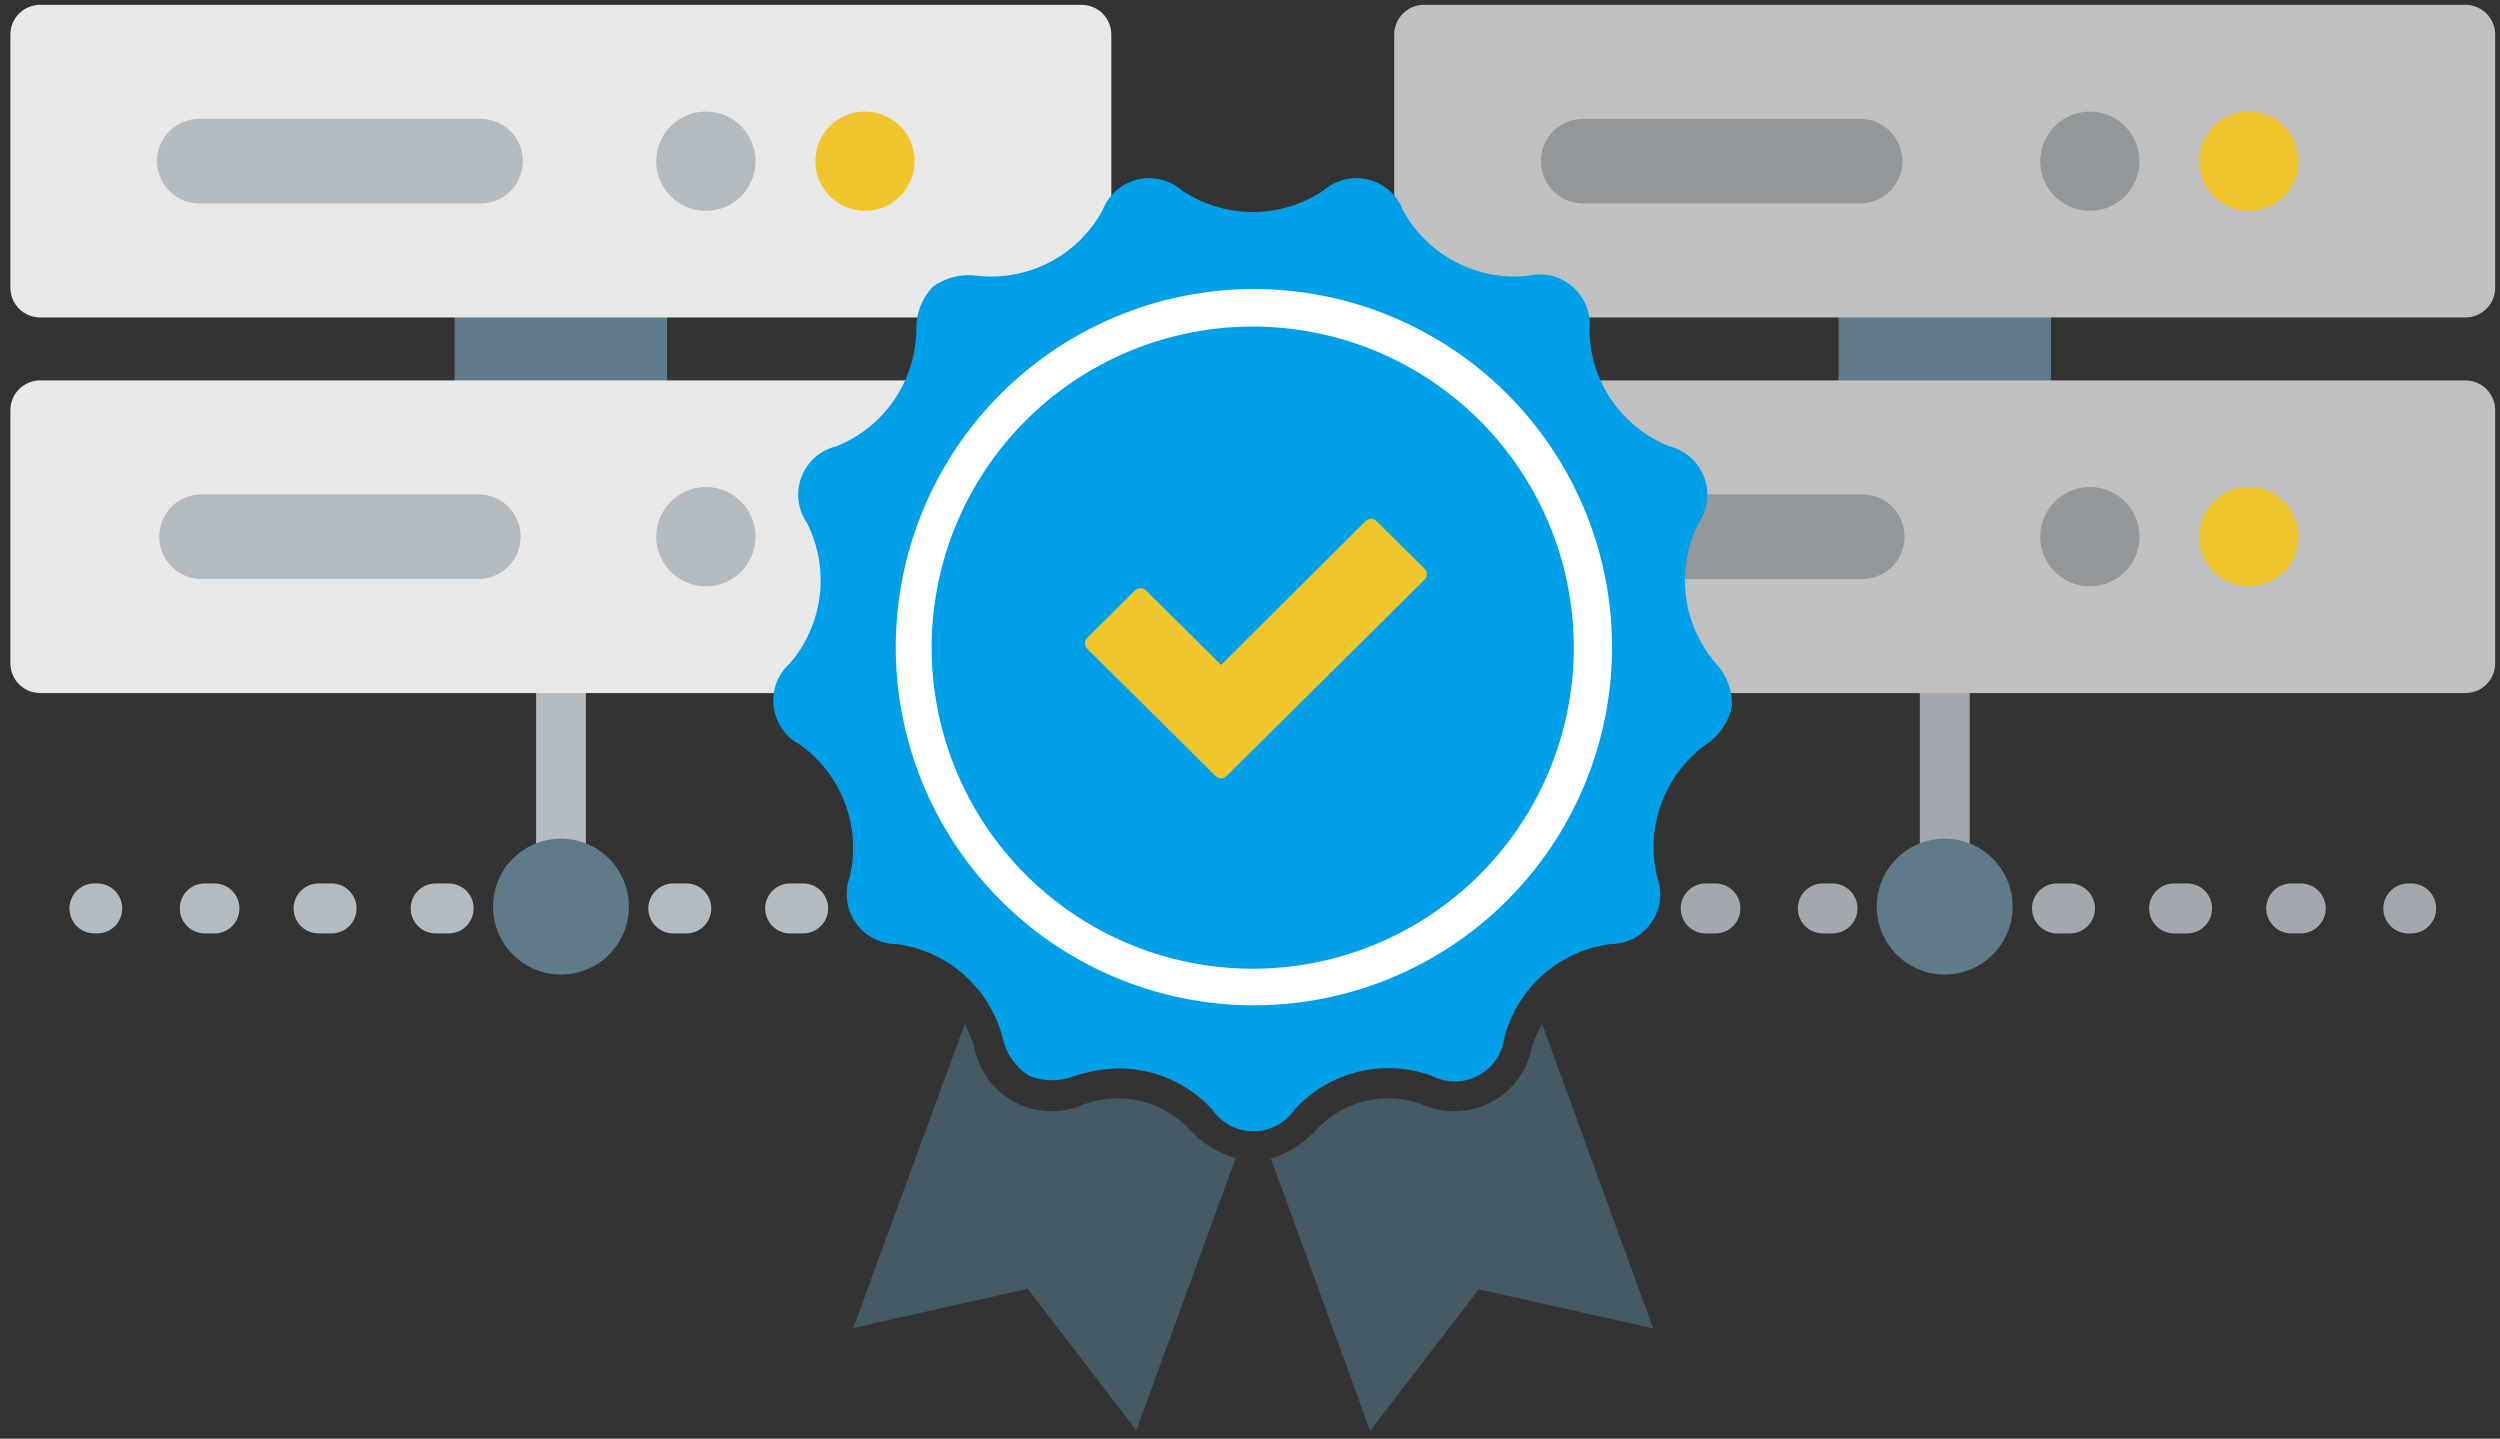 <svg width="212" height="122" viewBox="0 0 212 122" fill="none" xmlns="http://www.w3.org/2000/svg">
<rect x="0" y="0" width="212" height="122" fill="#333333" stroke="none"/>
<path d="M164.911 79.001C164.352 78.998 163.817 78.775 163.422 78.38C163.027 77.984 162.803 77.449 162.801 76.891V40.891C162.838 40.355 163.077 39.853 163.469 39.486C163.862 39.12 164.379 38.916 164.916 38.916C165.453 38.916 165.97 39.12 166.363 39.486C166.755 39.853 166.994 40.355 167.031 40.891V76.891C167.028 77.451 166.804 77.988 166.406 78.383C166.009 78.778 165.471 79.001 164.911 79.001Z" fill="#A2A8AD"/>
<path d="M204.61 79.15H204.08C203.544 79.113 203.042 78.874 202.676 78.482C202.309 78.089 202.105 77.572 202.105 77.035C202.105 76.498 202.309 75.981 202.676 75.588C203.042 75.196 203.544 74.957 204.08 74.92H204.61C205.146 74.957 205.648 75.196 206.014 75.588C206.381 75.981 206.584 76.498 206.584 77.035C206.584 77.572 206.381 78.089 206.014 78.482C205.648 78.874 205.146 79.113 204.61 79.15Z" fill="#A2A8AD"/>
<path d="M195.25 79.15H194.15C193.614 79.113 193.112 78.874 192.746 78.482C192.379 78.089 192.176 77.572 192.176 77.035C192.176 76.498 192.379 75.981 192.746 75.588C193.112 75.196 193.614 74.957 194.15 74.92H195.25C195.786 74.957 196.288 75.196 196.654 75.588C197.021 75.981 197.224 76.498 197.224 77.035C197.224 77.572 197.021 78.089 196.654 78.482C196.288 78.874 195.786 79.113 195.25 79.15ZM185.32 79.15H184.22C183.684 79.113 183.182 78.874 182.816 78.482C182.449 78.089 182.245 77.572 182.245 77.035C182.245 76.498 182.449 75.981 182.816 75.588C183.182 75.196 183.684 74.957 184.22 74.92H185.32C185.61 74.9 185.901 74.94 186.175 75.037C186.449 75.135 186.7 75.287 186.912 75.485C187.125 75.684 187.294 75.924 187.41 76.19C187.526 76.457 187.585 76.744 187.585 77.035C187.585 77.326 187.526 77.613 187.41 77.88C187.294 78.146 187.125 78.386 186.912 78.585C186.7 78.783 186.449 78.936 186.175 79.033C185.901 79.13 185.61 79.17 185.32 79.15ZM175.39 79.15H174.29C173.754 79.113 173.252 78.874 172.886 78.482C172.519 78.089 172.316 77.572 172.316 77.035C172.316 76.498 172.519 75.981 172.886 75.588C173.252 75.196 173.754 74.957 174.29 74.92H175.39C175.68 74.9 175.971 74.94 176.245 75.037C176.519 75.135 176.77 75.287 176.982 75.485C177.195 75.684 177.364 75.924 177.48 76.19C177.596 76.457 177.656 76.744 177.656 77.035C177.656 77.326 177.596 77.613 177.48 77.88C177.364 78.146 177.195 78.386 176.982 78.585C176.77 78.783 176.519 78.936 176.245 79.033C175.971 79.13 175.68 79.17 175.39 79.15ZM165.47 79.15H164.36C163.824 79.113 163.322 78.874 162.956 78.482C162.589 78.089 162.385 77.572 162.385 77.035C162.385 76.498 162.589 75.981 162.956 75.588C163.322 75.196 163.824 74.957 164.36 74.92H165.47C166.006 74.957 166.508 75.196 166.874 75.588C167.241 75.981 167.444 76.498 167.444 77.035C167.444 77.572 167.241 78.089 166.874 78.482C166.508 78.874 166.006 79.113 165.47 79.15ZM155.54 79.15H154.43C153.894 79.113 153.392 78.874 153.026 78.482C152.659 78.089 152.455 77.572 152.455 77.035C152.455 76.498 152.659 75.981 153.026 75.588C153.392 75.196 153.894 74.957 154.43 74.92H155.54C156.076 74.957 156.578 75.196 156.944 75.588C157.311 75.981 157.515 76.498 157.515 77.035C157.515 77.572 157.311 78.089 156.944 78.482C156.578 78.874 156.076 79.113 155.54 79.15ZM145.61 79.15H144.5C143.964 79.113 143.462 78.874 143.096 78.482C142.729 78.089 142.526 77.572 142.526 77.035C142.526 76.498 142.729 75.981 143.096 75.588C143.462 75.196 143.964 74.957 144.5 74.92H145.61C146.146 74.957 146.648 75.196 147.014 75.588C147.381 75.981 147.584 76.498 147.584 77.035C147.584 77.572 147.381 78.089 147.014 78.482C146.648 78.874 146.146 79.113 145.61 79.15ZM135.68 79.15H134.58C134.29 79.17 133.999 79.13 133.725 79.033C133.451 78.936 133.2 78.783 132.988 78.585C132.775 78.386 132.606 78.146 132.49 77.88C132.374 77.613 132.314 77.326 132.314 77.035C132.314 76.744 132.374 76.457 132.49 76.19C132.606 75.924 132.775 75.684 132.988 75.485C133.2 75.287 133.451 75.135 133.725 75.037C133.999 74.94 134.29 74.9 134.58 74.92H135.68C136.216 74.957 136.718 75.196 137.084 75.588C137.451 75.981 137.654 76.498 137.654 77.035C137.654 77.572 137.451 78.089 137.084 78.482C136.718 78.874 136.216 79.113 135.68 79.15Z" fill="#A2A8AD"/>
<path d="M125.751 79.15H125.221C124.685 79.113 124.183 78.874 123.816 78.482C123.45 78.089 123.246 77.572 123.246 77.035C123.246 76.498 123.45 75.981 123.816 75.588C124.183 75.196 124.685 74.957 125.221 74.92H125.751C126.286 74.957 126.788 75.196 127.155 75.588C127.521 75.981 127.725 76.498 127.725 77.035C127.725 77.572 127.521 78.089 127.155 78.482C126.788 78.874 126.286 79.113 125.751 79.15Z" fill="#A2A8AD"/>
<path d="M164.91 82.64C168.092 82.64 170.67 80.061 170.67 76.88C170.67 73.699 168.092 71.12 164.91 71.12C161.729 71.12 159.15 73.699 159.15 76.88C159.15 80.061 161.729 82.64 164.91 82.64Z" fill="#5F7B8A"/>
<path d="M173.92 17.95H155.91V51.69H173.92V17.95Z" fill="#5F7B8A"/>
<path d="M209.07 32.26H120.75C119.359 32.26 118.23 33.388 118.23 34.78V56.25C118.23 57.642 119.359 58.77 120.75 58.77H209.07C210.462 58.77 211.59 57.642 211.59 56.25V34.78C211.59 33.388 210.462 32.26 209.07 32.26Z" fill="#C0C0C0"/>
<path d="M209.07 0.41H120.75C119.359 0.41 118.23 1.538 118.23 2.93V24.4C118.23 25.792 119.359 26.92 120.75 26.92H209.07C210.462 26.92 211.59 25.792 211.59 24.4V2.93C211.59 1.538 210.462 0.41 209.07 0.41Z" fill="#C0C0C0"/>
<path d="M190.702 17.88C193.027 17.88 194.912 15.995 194.912 13.67C194.912 11.345 193.027 9.46 190.702 9.46C188.377 9.46 186.492 11.345 186.492 13.67C186.492 15.995 188.377 17.88 190.702 17.88Z" fill="#F1C62C"/>
<path d="M177.222 17.88C179.547 17.88 181.432 15.995 181.432 13.67C181.432 11.345 179.547 9.46 177.222 9.46C174.897 9.46 173.012 11.345 173.012 13.67C173.012 15.995 174.897 17.88 177.222 17.88Z" fill="#94989B"/>
<path d="M157.92 17.25H134.44C133.953 17.276 133.466 17.202 133.009 17.034C132.551 16.865 132.133 16.605 131.78 16.27C131.426 15.934 131.144 15.531 130.952 15.083C130.759 14.635 130.66 14.153 130.66 13.665C130.66 13.178 130.759 12.696 130.952 12.248C131.144 11.8 131.426 11.396 131.78 11.061C132.133 10.725 132.551 10.465 133.009 10.297C133.466 10.128 133.953 10.055 134.44 10.08H157.92C158.838 10.129 159.702 10.528 160.335 11.195C160.968 11.862 161.32 12.746 161.32 13.665C161.32 14.585 160.968 15.469 160.335 16.136C159.702 16.803 158.838 17.202 157.92 17.25Z" fill="#94989B"/>
<path d="M190.702 49.72C193.027 49.72 194.912 47.835 194.912 45.51C194.912 43.185 193.027 41.3 190.702 41.3C188.377 41.3 186.492 43.185 186.492 45.51C186.492 47.835 188.377 49.72 190.702 49.72Z" fill="#F1C62C"/>
<path d="M177.222 49.72C179.547 49.72 181.432 47.835 181.432 45.51C181.432 43.185 179.547 41.3 177.222 41.3C174.897 41.3 173.012 43.185 173.012 45.51C173.012 47.835 174.897 49.72 177.222 49.72Z" fill="#94989B"/>
<path d="M157.922 49.1H134.442C133.489 49.1 132.576 48.722 131.903 48.048C131.23 47.375 130.852 46.462 130.852 45.51C130.852 44.558 131.23 43.645 131.903 42.971C132.576 42.298 133.489 41.92 134.442 41.92H157.922C158.874 41.92 159.787 42.298 160.46 42.971C161.133 43.645 161.512 44.558 161.512 45.51C161.512 46.462 161.133 47.375 160.46 48.048C159.787 48.722 158.874 49.1 157.922 49.1Z" fill="#94989B"/>
<path d="M47.571 79C47.011 79 46.475 78.778 46.079 78.382C45.683 77.987 45.461 77.45 45.461 76.89V40.89C45.461 40.331 45.683 39.794 46.079 39.398C46.475 39.002 47.011 38.78 47.571 38.78C48.13 38.78 48.667 39.002 49.063 39.398C49.459 39.794 49.681 40.331 49.681 40.89V76.89C49.681 77.45 49.459 77.987 49.063 78.382C48.667 78.778 48.13 79 47.571 79Z" fill="#B3BAC0"/>
<path d="M87.27 79.15H86.74C86.204 79.113 85.702 78.874 85.336 78.482C84.969 78.089 84.766 77.572 84.766 77.035C84.766 76.498 84.969 75.981 85.336 75.588C85.702 75.196 86.204 74.957 86.74 74.92H87.27C87.56 74.9 87.851 74.94 88.125 75.037C88.399 75.135 88.65 75.287 88.862 75.485C89.075 75.684 89.244 75.924 89.36 76.19C89.476 76.457 89.536 76.744 89.536 77.035C89.536 77.326 89.476 77.613 89.36 77.88C89.244 78.146 89.075 78.386 88.862 78.585C88.65 78.783 88.399 78.936 88.125 79.033C87.851 79.13 87.56 79.17 87.27 79.15Z" fill="#A2A8AD"/>
<path d="M77.921 79.15H76.861C76.325 79.113 75.823 78.874 75.456 78.482C75.09 78.089 74.886 77.572 74.886 77.035C74.886 76.498 75.09 75.981 75.456 75.588C75.823 75.196 76.325 74.957 76.861 74.92H77.971C78.506 74.957 79.008 75.196 79.375 75.588C79.741 75.981 79.945 76.498 79.945 77.035C79.945 77.572 79.741 78.089 79.375 78.482C79.008 78.874 78.506 79.113 77.971 79.15H77.921ZM67.981 79.15H66.861C66.325 79.113 65.823 78.874 65.456 78.482C65.09 78.089 64.886 77.572 64.886 77.035C64.886 76.498 65.09 75.981 65.456 75.588C65.823 75.196 66.325 74.957 66.861 74.92H67.961C68.251 74.9 68.541 74.94 68.815 75.037C69.089 75.135 69.34 75.287 69.553 75.485C69.765 75.684 69.935 75.924 70.05 76.19C70.166 76.457 70.226 76.744 70.226 77.035C70.226 77.326 70.166 77.613 70.05 77.88C69.935 78.146 69.765 78.386 69.553 78.585C69.34 78.783 69.089 78.936 68.815 79.033C68.541 79.13 68.251 79.17 67.961 79.15H67.981ZM58.05 79.15H56.951C56.415 79.113 55.913 78.874 55.547 78.482C55.18 78.089 54.976 77.572 54.976 77.035C54.976 76.498 55.18 75.981 55.547 75.588C55.913 75.196 56.415 74.957 56.951 74.92H58.05C58.34 74.9 58.632 74.94 58.906 75.037C59.179 75.135 59.43 75.287 59.643 75.485C59.855 75.684 60.025 75.924 60.141 76.19C60.256 76.457 60.316 76.744 60.316 77.035C60.316 77.326 60.256 77.613 60.141 77.88C60.025 78.146 59.855 78.386 59.643 78.585C59.43 78.783 59.179 78.936 58.906 79.033C58.632 79.13 58.34 79.17 58.05 79.15ZM48.121 79.15H47.021C46.485 79.113 45.983 78.874 45.617 78.482C45.25 78.089 45.046 77.572 45.046 77.035C45.046 76.498 45.25 75.981 45.617 75.588C45.983 75.196 46.485 74.957 47.021 74.92H48.121C48.656 74.957 49.158 75.196 49.525 75.588C49.891 75.981 50.095 76.498 50.095 77.035C50.095 77.572 49.891 78.089 49.525 78.482C49.158 78.874 48.656 79.113 48.121 79.15ZM38.191 79.15H37.091C36.801 79.17 36.51 79.13 36.236 79.033C35.962 78.936 35.711 78.783 35.498 78.585C35.286 78.386 35.117 78.146 35.001 77.88C34.885 77.613 34.825 77.326 34.825 77.035C34.825 76.744 34.885 76.457 35.001 76.19C35.117 75.924 35.286 75.684 35.498 75.485C35.711 75.287 35.962 75.135 36.236 75.037C36.51 74.94 36.801 74.9 37.091 74.92H38.191C38.726 74.957 39.228 75.196 39.595 75.588C39.961 75.981 40.165 76.498 40.165 77.035C40.165 77.572 39.961 78.089 39.595 78.482C39.228 78.874 38.726 79.113 38.191 79.15ZM28.261 79.15H27.161C26.871 79.17 26.58 79.13 26.306 79.033C26.032 78.936 25.781 78.783 25.568 78.585C25.356 78.386 25.186 78.146 25.071 77.88C24.955 77.613 24.895 77.326 24.895 77.035C24.895 76.744 24.955 76.457 25.071 76.19C25.186 75.924 25.356 75.684 25.568 75.485C25.781 75.287 26.032 75.135 26.306 75.037C26.58 74.94 26.871 74.9 27.161 74.92H28.261C28.796 74.957 29.298 75.196 29.665 75.588C30.031 75.981 30.235 76.498 30.235 77.035C30.235 77.572 30.031 78.089 29.665 78.482C29.298 78.874 28.796 79.113 28.261 79.15ZM18.331 79.15H17.221C16.685 79.113 16.183 78.874 15.816 78.482C15.45 78.089 15.246 77.572 15.246 77.035C15.246 76.498 15.45 75.981 15.816 75.588C16.183 75.196 16.685 74.957 17.221 74.92H18.331C18.866 74.957 19.368 75.196 19.735 75.588C20.101 75.981 20.305 76.498 20.305 77.035C20.305 77.572 20.101 78.089 19.735 78.482C19.368 78.874 18.866 79.113 18.331 79.15Z" fill="#B3BAC0"/>
<path d="M8.401 79.15H7.861C7.325 79.113 6.824 78.874 6.457 78.482C6.091 78.089 5.887 77.572 5.887 77.035C5.887 76.498 6.091 75.981 6.457 75.588C6.824 75.196 7.325 74.957 7.861 74.92H8.391C8.927 74.957 9.429 75.196 9.795 75.588C10.162 75.981 10.366 76.498 10.366 77.035C10.366 77.572 10.162 78.089 9.795 78.482C9.429 78.874 8.927 79.113 8.391 79.15H8.401Z" fill="#B3BAC0"/>
<path d="M56.561 17.95H38.551V51.69H56.561V17.95Z" fill="#5F7B8A"/>
<path d="M91.721 32.26H3.401C2.009 32.26 0.881 33.388 0.881 34.78V56.25C0.881 57.642 2.009 58.77 3.401 58.77H91.721C93.113 58.77 94.241 57.642 94.241 56.25V34.78C94.241 33.388 93.113 32.26 91.721 32.26Z" fill="#E8E8E8"/>
<path d="M91.721 0.41H3.401C2.009 0.41 0.881 1.538 0.881 2.93V24.4C0.881 25.792 2.009 26.92 3.401 26.92H91.721C93.113 26.92 94.241 25.792 94.241 24.4V2.93C94.241 1.538 93.113 0.41 91.721 0.41Z" fill="#E8E8E8"/>
<path d="M73.351 17.88C75.676 17.88 77.561 15.995 77.561 13.67C77.561 11.345 75.676 9.46 73.351 9.46C71.025 9.46 69.141 11.345 69.141 13.67C69.141 15.995 71.025 17.88 73.351 17.88Z" fill="#F1C62C"/>
<path d="M59.86 17.88C62.185 17.88 64.07 15.995 64.07 13.67C64.07 11.345 62.185 9.46 59.86 9.46C57.535 9.46 55.65 11.345 55.65 13.67C55.65 15.995 57.535 17.88 59.86 17.88Z" fill="#B3BAC0"/>
<path d="M40.56 17.25H17.09C16.603 17.276 16.116 17.202 15.659 17.034C15.202 16.865 14.784 16.605 14.43 16.27C14.076 15.934 13.795 15.531 13.602 15.083C13.41 14.635 13.31 14.153 13.31 13.665C13.31 13.178 13.41 12.696 13.602 12.248C13.795 11.8 14.076 11.396 14.43 11.061C14.784 10.725 15.202 10.465 15.659 10.297C16.116 10.128 16.603 10.055 17.09 10.08H40.56C41.047 10.055 41.533 10.128 41.991 10.297C42.448 10.465 42.867 10.725 43.22 11.061C43.574 11.396 43.855 11.8 44.048 12.248C44.24 12.696 44.339 13.178 44.339 13.665C44.339 14.153 44.24 14.635 44.048 15.083C43.855 15.531 43.574 15.934 43.22 16.27C42.867 16.605 42.448 16.865 41.991 17.034C41.533 17.202 41.047 17.276 40.56 17.25Z" fill="#B3BAC0"/>
<path d="M73.351 49.72C75.676 49.72 77.561 47.835 77.561 45.51C77.561 43.185 75.676 41.3 73.351 41.3C71.025 41.3 69.141 43.185 69.141 45.51C69.141 47.835 71.025 49.72 73.351 49.72Z" fill="#86A7C2"/>
<path d="M59.86 49.72C62.185 49.72 64.07 47.835 64.07 45.51C64.07 43.185 62.185 41.3 59.86 41.3C57.535 41.3 55.65 43.185 55.65 45.51C55.65 47.835 57.535 49.72 59.86 49.72Z" fill="#B3BAC0"/>
<path d="M40.56 49.1H17.09C16.138 49.1 15.225 48.722 14.552 48.048C13.878 47.375 13.5 46.462 13.5 45.51C13.5 44.558 13.878 43.645 14.552 42.971C15.225 42.298 16.138 41.92 17.09 41.92H40.56C41.512 41.92 42.425 42.298 43.099 42.971C43.772 43.645 44.15 44.558 44.15 45.51C44.15 46.462 43.772 47.375 43.099 48.048C42.425 48.722 41.512 49.1 40.56 49.1Z" fill="#B3BAC0"/>
<path d="M47.571 82.64C50.752 82.64 53.331 80.061 53.331 76.88C53.331 73.699 50.752 71.12 47.571 71.12C44.389 71.12 41.81 73.699 41.81 76.88C41.81 80.061 44.389 82.64 47.571 82.64Z" fill="#5F7B8A"/>
<path d="M144.641 63.15C145.783 62.407 146.585 61.242 146.871 59.91C146.895 59.235 146.784 58.562 146.546 57.93C146.307 57.298 145.945 56.72 145.481 56.23C144.094 54.615 143.217 52.626 142.96 50.513C142.704 48.4 143.08 46.259 144.041 44.36C144.428 43.795 144.672 43.146 144.753 42.467C144.834 41.788 144.75 41.099 144.507 40.459C144.265 39.82 143.871 39.248 143.36 38.794C142.848 38.34 142.235 38.016 141.571 37.85C139.593 37.065 137.892 35.711 136.684 33.96C135.475 32.208 134.813 30.137 134.781 28.01C134.862 27.329 134.777 26.639 134.533 25.999C134.289 25.359 133.894 24.787 133.381 24.333C132.868 23.878 132.252 23.555 131.587 23.391C130.922 23.227 130.226 23.227 129.561 23.39C127.446 23.612 125.313 23.204 123.431 22.216C121.548 21.229 120 19.706 118.981 17.84C118.737 17.199 118.342 16.627 117.828 16.173C117.315 15.718 116.699 15.395 116.034 15.231C115.368 15.067 114.672 15.066 114.007 15.23C113.341 15.393 112.725 15.716 112.211 16.17C110.441 17.348 108.362 17.977 106.236 17.977C104.11 17.977 102.031 17.348 100.261 16.17C99.747 15.716 99.131 15.393 98.465 15.23C97.799 15.066 97.104 15.067 96.438 15.231C95.773 15.395 95.157 15.718 94.644 16.173C94.13 16.627 93.735 17.199 93.491 17.84C92.474 19.708 90.926 21.232 89.043 22.22C87.16 23.208 85.026 23.615 82.911 23.39C81.563 23.185 80.19 23.523 79.091 24.33C78.627 24.82 78.265 25.398 78.026 26.03C77.787 26.662 77.677 27.335 77.701 28.01C77.668 30.137 77.005 32.207 75.797 33.958C74.588 35.71 72.888 37.064 70.911 37.85C70.245 38.011 69.628 38.333 69.114 38.787C68.599 39.24 68.204 39.813 67.96 40.454C67.717 41.095 67.634 41.786 67.717 42.466C67.801 43.147 68.049 43.797 68.441 44.36C69.397 46.26 69.77 48.401 69.513 50.512C69.257 52.624 68.383 54.613 67.001 56.23C66.487 56.684 66.09 57.256 65.847 57.897C65.603 58.539 65.519 59.23 65.601 59.911C65.684 60.592 65.931 61.242 66.321 61.807C66.711 62.371 67.233 62.832 67.841 63.15C69.57 64.386 70.895 66.106 71.648 68.094C72.401 70.082 72.548 72.248 72.071 74.32C71.827 74.964 71.744 75.658 71.829 76.342C71.914 77.026 72.164 77.679 72.558 78.244C72.952 78.809 73.478 79.27 74.09 79.587C74.702 79.903 75.382 80.065 76.071 80.06C78.178 80.347 80.153 81.253 81.746 82.663C83.34 84.073 84.479 85.923 85.021 87.98C85.16 88.641 85.428 89.267 85.811 89.823C86.194 90.379 86.683 90.854 87.251 91.22C88.513 91.738 89.929 91.738 91.191 91.22C92.415 90.822 93.694 90.613 94.981 90.6C96.451 90.615 97.903 90.932 99.246 91.531C100.59 92.129 101.796 92.997 102.791 94.08C103.179 94.651 103.7 95.119 104.31 95.442C104.92 95.765 105.601 95.934 106.291 95.934C106.981 95.934 107.661 95.765 108.271 95.442C108.882 95.119 109.403 94.651 109.791 94.08C111.226 92.51 113.093 91.401 115.158 90.892C117.222 90.383 119.391 90.497 121.391 91.22C121.999 91.539 122.675 91.706 123.361 91.706C124.047 91.706 124.723 91.54 125.331 91.221C125.939 90.902 126.46 90.441 126.85 89.876C127.24 89.312 127.488 88.661 127.571 87.98C128.11 85.923 129.247 84.072 130.838 82.662C132.43 81.252 134.404 80.347 136.511 80.06C137.201 80.068 137.882 79.907 138.495 79.591C139.109 79.275 139.636 78.814 140.03 78.248C140.425 77.682 140.675 77.029 140.758 76.344C140.842 75.659 140.757 74.964 140.511 74.32C140.025 72.258 140.157 70.099 140.892 68.112C141.626 66.125 142.93 64.399 144.641 63.15Z" fill="#00A0E9"/>
<path d="M127.781 33.38C122.438 28.05 115.303 24.9 107.765 24.544C100.227 24.187 92.826 26.651 87.005 31.453C81.183 36.255 77.359 43.053 76.275 50.521C75.192 57.99 76.929 65.594 81.146 71.852C85.363 78.11 91.759 82.574 99.088 84.374C106.417 86.173 114.153 85.18 120.79 81.587C127.426 77.995 132.487 72.06 134.987 64.939C137.486 57.819 137.245 50.022 134.311 43.07C132.779 39.449 130.562 36.159 127.781 33.38ZM106.241 82.15C100.854 82.152 95.588 80.556 91.109 77.565C86.629 74.574 83.138 70.321 81.075 65.345C79.013 60.369 78.473 54.893 79.523 49.61C80.574 44.327 83.167 39.474 86.976 35.665C90.785 31.857 95.638 29.263 100.921 28.213C106.204 27.162 111.68 27.702 116.656 29.765C121.632 31.827 125.884 35.318 128.876 39.798C131.867 44.277 133.463 49.543 133.461 54.93C133.453 62.147 130.582 69.066 125.479 74.168C120.376 79.272 113.457 82.142 106.241 82.15Z" fill="white"/>
<path d="M120.783 48.206L116.73 44.189C116.607 44.068 116.44 44 116.267 44C116.094 44 115.928 44.068 115.805 44.189L103.55 56.386L97.172 50.069C97.049 49.948 96.883 49.88 96.71 49.88C96.537 49.88 96.371 49.948 96.248 50.069L92.195 54.086C92.133 54.147 92.084 54.219 92.051 54.298C92.017 54.378 92 54.463 92 54.549C92 54.636 92.017 54.721 92.051 54.8C92.084 54.88 92.133 54.952 92.195 55.013L103.084 65.811C103.207 65.932 103.373 66 103.546 66C103.719 66 103.885 65.932 104.008 65.811L120.826 49.133C120.885 49.07 120.931 48.995 120.96 48.914C120.99 48.833 121.003 48.747 120.999 48.661C120.995 48.575 120.974 48.49 120.937 48.412C120.9 48.334 120.847 48.264 120.783 48.206Z" fill="#F1C62C"/>
<path d="M100.951 95.87C99.844 94.644 98.396 93.776 96.792 93.379C95.189 92.982 93.503 93.073 91.951 93.64C91.023 94.061 90.011 94.264 88.992 94.235C87.973 94.206 86.975 93.945 86.072 93.471C85.169 92.998 84.387 92.324 83.784 91.503C83.18 90.681 82.773 89.733 82.591 88.73C82.396 88.075 82.135 87.442 81.811 86.84L72.361 112.61L87.151 109.29L96.361 121.29L104.781 98.21C103.32 97.783 101.998 96.975 100.951 95.87Z" fill="#465A65"/>
<path d="M129.92 88.73C129.738 89.733 129.33 90.681 128.727 91.503C128.124 92.325 127.341 92.998 126.439 93.471C125.536 93.945 124.537 94.206 123.519 94.235C122.5 94.265 121.488 94.061 120.559 93.64C119.008 93.074 117.322 92.984 115.719 93.381C114.116 93.778 112.667 94.645 111.559 95.87C110.528 96.984 109.221 97.805 107.77 98.25L116.189 121.33L125.4 109.33L140.189 112.65L130.77 86.83C130.425 87.434 130.14 88.07 129.92 88.73Z" fill="#465A65"/>
</svg>
